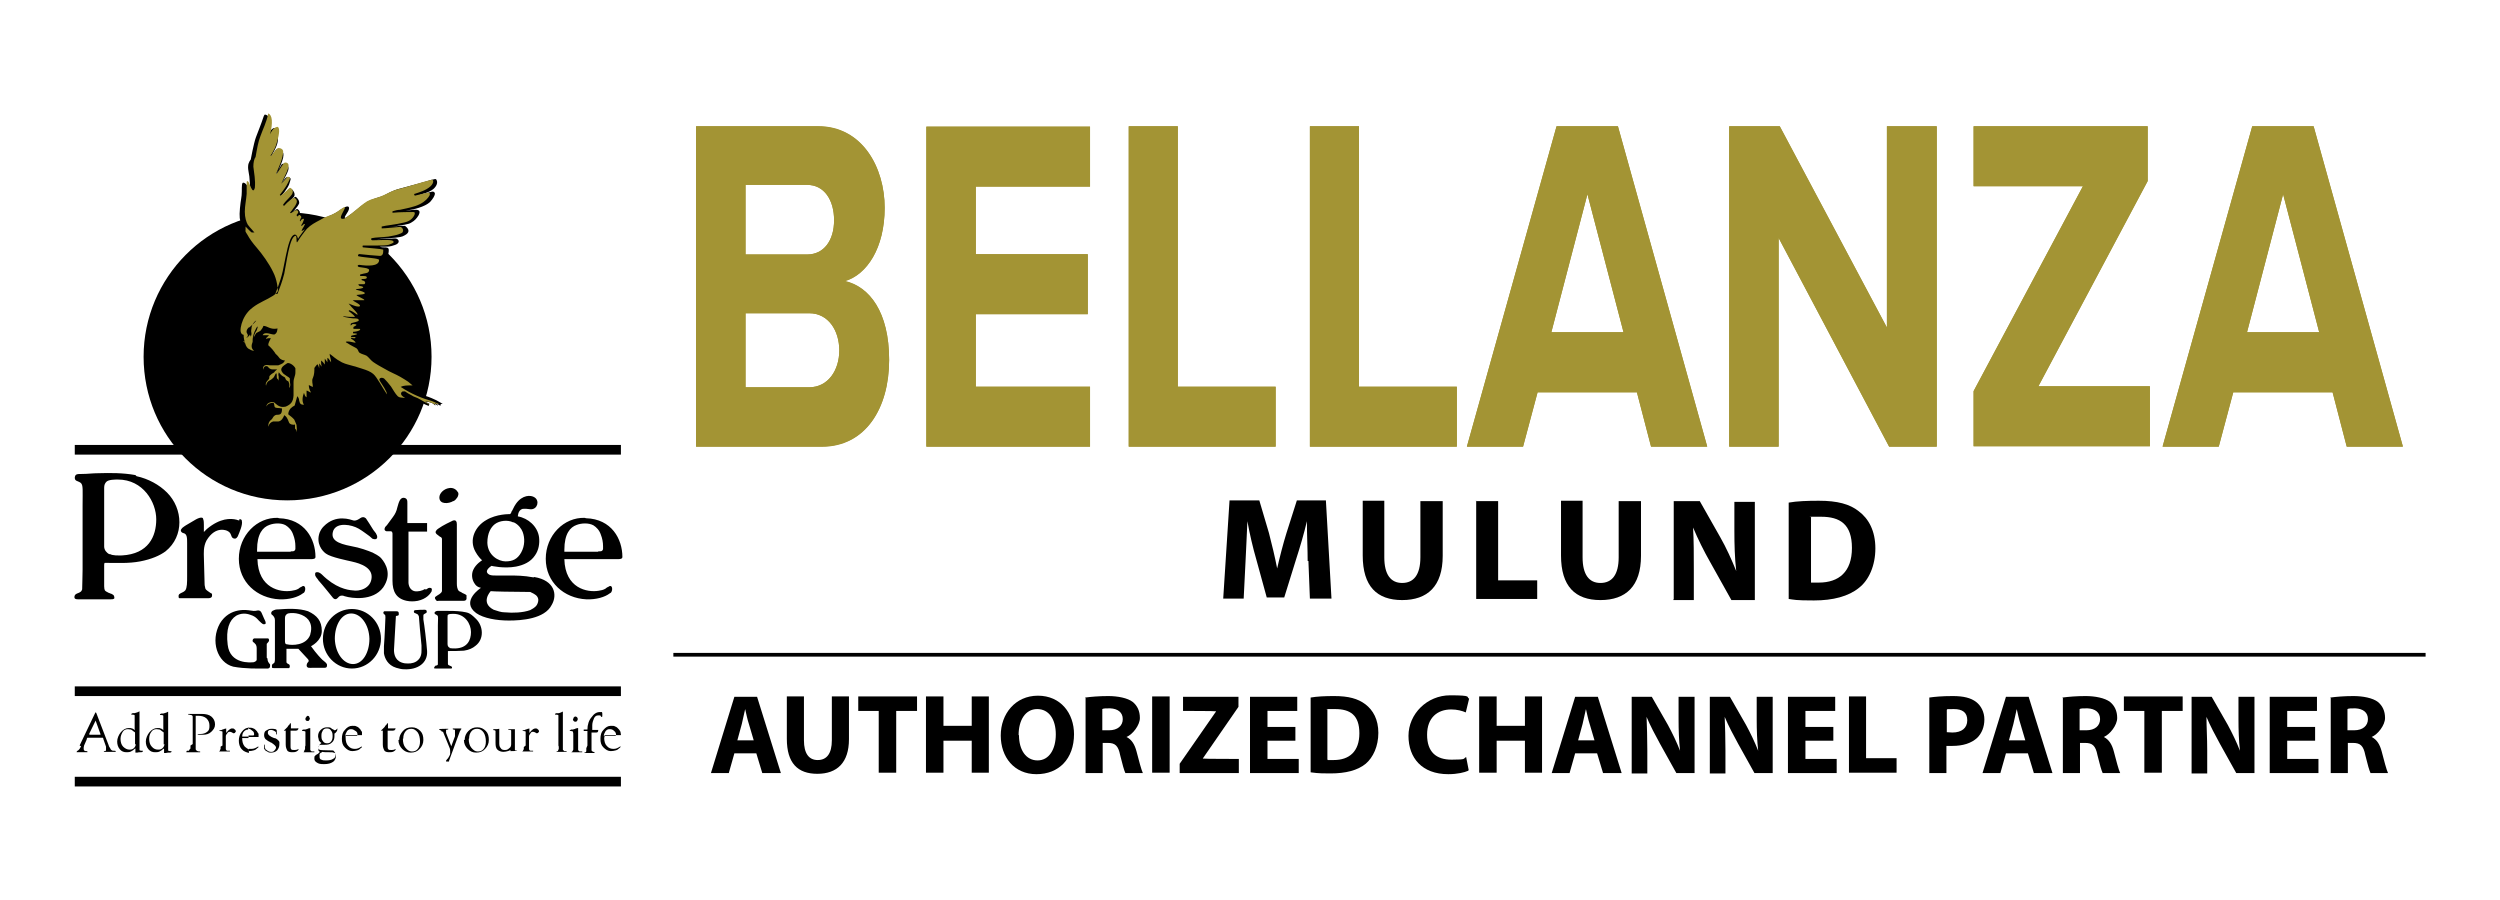 <?xml version="1.0" encoding="UTF-8"?>
<svg id="Layer_1" data-name="Layer 1" xmlns="http://www.w3.org/2000/svg" version="1.1" xmlns:xlink="http://www.w3.org/1999/xlink" viewBox="0 0 672 242">
  <defs>
    <style>
      .cls-1, .cls-2, .cls-3, .cls-4, .cls-5 {
        stroke-width: 0px;
      }

      .cls-1, .cls-5 {
        fill: #000;
      }

      .cls-6 {
        stroke: #000;
        stroke-miterlimit: 10;
      }

      .cls-6, .cls-2 {
        fill: none;
      }

      .cls-3, .cls-4 {
        fill: #a39434;
      }

      .cls-3, .cls-5 {
        fill-rule: evenodd;
      }

      .cls-7 {
        clip-path: url(#clippath);
      }
    </style>
    <clipPath id="clippath">
      <path class="cls-2" d="M200.4,84.2h17.1c5.2,0,8.1,4.7,8.1,10s-3,9.9-8.1,9.9h-17.1v-20h0ZM200.4,49.7h16.6c4.5,0,7.2,4,7.2,9.5s-2.8,9.2-7.2,9.2h-16.6v-18.7ZM187.1,33.9v86.1h33.8c11.8,0,18.1-10.4,18.1-23.3s-5.3-19.7-11.9-21.2c5.9-1.7,10.7-8.9,10.7-19.7s-6-21.9-17.9-21.9h-32.8ZM249,33.9v86.1h44v-16.1h-30.7v-19.5h30.1v-16.1h-30.1v-18.2h30.7v-16.1h-44ZM303.4,33.9v86.1h39.5v-16.1h-26.3V33.9h-13.3.1,0ZM352.1,33.9v86.1h39.5v-16.1h-26.3V33.9h-13.3.1,0ZM426.7,52.2l9.7,37.1h-19.4l9.7-37.1h0ZM418.4,33.9l-24.1,86.1h15.1l3.9-14.6h26.7l3.8,14.6h15.1l-24-86.1h-16.6.2-.1ZM507.2,33.9v54.1l-28.8-54.1h-13.6v86.1h13.3v-56.1l29.7,56.1h12.8V33.9h-13.4ZM530.5,33.9v16.1h29.4l-29.4,55.1v14.8h47.4v-16.1h-30l29.4-55.2v-14.7h-46.8ZM613.7,52.2l9.7,37.1h-19.4l9.7-37.1ZM605.4,33.9l-24.1,86.1h15.1l3.9-14.6h26.7l3.8,14.6h15.1l-24-86.1h-16.6.2-.1Z"/>
    </clipPath>
  </defs>
  <g>
    <path class="cls-5" d="M166.8,184.5H20.1v2.6h146.8v-2.6h-.1ZM166.8,119.6H20.1v2.6h146.8v-2.6h-.1Z"/>
    <rect class="cls-1" x="20.1" y="208.8" width="146.8" height="2.6"/>
    <path class="cls-5" d="M157.2,139.2c-5.6-.2-10.5,4.7-10.5,11s4.9,10.6,10.9,10.9c2.7.1,5-.6,6.3-1.6.2-.1.4-.2.5-.5.2-.4.2-1,0-1.3s-.6-.2-.8,0c-.2.1-.5.2-.8.5-.6.4-1.3.5-1.9.6-3,.5-9-.6-9.2-8.5h14.4c.7,0,1.2-.1,1.2-.6,0-4.8-2.9-10.2-9.8-10.4M160.8,148.3h-9.1v-.5c0-4.4,1.6-6.1,3.3-6.7,1.3-.5,3.2-.6,4.5.1.8.5,1.6,1.3,2,2.5.4,1,.6,2.1.6,3.1v.8c-.2.7-.7.6-1.3.6M36.4,127.7c-3.3-.6-6.7-.6-10-.5-1.4,0-2.9.2-4.3.2s-1.9,0-2,1c0,1,.8.8,1.6,1.4.7.6.5,1.9.5,6.1v17.2c0,1.6-.1,3.9-.1,4.7s0,.6-.1.8c-.1.4-.4.5-.7.7l-.5.2c-.6.2-.8.6-.8,1s.2.6,1,.6h8.7c.4,0,.7,0,1-.2,0-.1.1-.2,0-.5,0-.4-.4-.6-.8-.8-.2,0-.4-.2-.6-.2-.4-.2-1-.5-1.1-.7s-.2-.5-.2-1.1v-5.6c0-.6.1-.7.2-.7h.2c3.1,0,6.2.2,9.3-.4,3.1-.6,5.3-1.6,6.8-2.7,5.1-4.1,4.7-11.5.4-15.8-2.1-2.1-5-3.7-8.2-4.4M29.4,149c-.7-.4-1.4-1.1-1.4-2.1v-15.8c0-.7.2-1.2.6-1.6.6-.6,2.3-.6,3.1-.6,6.8,0,10.3,6.1,10.3,10.7s-2.1,9.3-9.2,9.7c-1,0-2.5.1-3.3-.4M64.3,139.9c-.2,0-.4-.1-.7-.2-1.6-.4-4.4-.5-8,2.5l-.8.8v-1.9c0-.4,0-1.2-.2-1.6,0-.4-.6-.6-1.9.1l-1.7,1c-.7.4-1.4.8-2,1.3-.2.2-.4.5-.4.7s.2.6.7.7c1,.2,1,1.3,1,2.7v8.8c0,1.8,0,3.2-.5,3.9-.4.5-1.1.6-1.6,1,0,0-.2.2-.2.5s0,.5.2.6h7.8c.4,0,1-.1,1-.7s0-.5-.4-.7c-.5-.4-1.2-.7-1.4-1.2,0-.2-.2-.7-.2-1.1l-.2-7.4c0-.8-.2-2.7.7-4.4,2.5-4.2,5.6-2.6,5.6-2.6,1.3.6.8,1.6,1.6,2,.6.2.8.1,1.2-.5.5-1.2,1.4-3.2,1.1-4.2,0-.4-.4-.4-.6-.5M74.7,139.2c-5.6-.2-10.5,4.7-10.5,11s4.9,10.6,10.9,10.9c2.7.1,5-.6,6.3-1.6.2-.1.4-.2.5-.5.2-.4.2-1,0-1.3s-.6-.2-.8,0c-.2.1-.5.2-.8.5-.6.4-1.3.5-1.9.6-3,.5-9-.6-9.2-8.5h14.4c.7,0,1.2-.1,1.2-.6,0-4.8-2.9-10.2-9.8-10.4M78.2,148.3h-9.1v-.5c0-4.4,1.6-6.1,3.3-6.7,1.3-.5,3.2-.6,4.4.1.8.5,1.6,1.3,2,2.5.4,1,.6,2.1.6,3.1v.8c-.2.7-.7.6-1.3.6M100.3,148.6c-1.4-.6-3.6-1.4-5.9-1.8-3.7-.7-5.7-1.7-4.8-4.2,1-2.3,4.9-1.6,6.8-.5,1.2.7,2.3,1.6,2.9,2,.2.2.6.5.8.7.2.1.6.2,1,.1.7-.4,0-1.6-.4-2s-1-1.6-2.3-3.5c0,0-.6-.8-1.6-.1,0,0-1,.8-1.8.6-.7-.2-4.7-1.8-8,1.6-.5.5-.8,1-1.1,1.7-1,2.9.7,4.9,1.7,5.6,1.3,1,6,1.9,6.8,2.1.7.2,5.6,1,5.5,4.2s-3.5,3.9-5,3.6c-1.6-.1-4.8-.7-8.4-4.3,0,0-.6-.6-1.2-.6s-.5.2-.6.4c0,.2,0,.6.2.8.2.4.5.6.7,1,1.1,1.2,3.9,4.7,3.9,4.7,0,0,.6.8,1.3,0,.5-.6.8-.6,1.2-.6s.6.2.8.2c1.6.5,7.4,1.4,10.2-2.4,2.4-3.5.7-6.4-.5-7.8-.7-.8-1.7-1.2-2.6-1.7M114.3,158.3c-.8.5-2,.8-2.9.6-1.6-.4-1.6-2.3-1.6-2.3v-13.7h5v-2.3h-5.3v-5.4c0-.6,0-1.3-1-1.4-1,0-1.3,1.2-1.7,2.6-.2,1-.6,1.8-1.2,2.6-.5.7-1,1.4-1.4,1.9-.2.4-.7.6-.8,1.1-.2.7.5.8.5.8h1.2c.4.1.4.6.4.6v12.7c0,2.9,1,4.8,3.8,5.4,1,.2,1.9.2,3,0,2.3-.5,3.3-1.8,3.7-2.5,0-.2.2-.6,0-.8,0-.1-.2-.2-.5-.2-.5,0-.7.4-1.1.5M121.9,134.7c.5-.2.8-.7,1.1-1.1.2-.5.4-1,0-1.4-.4-.7-1.3-1.2-2.3-1-1.4.2-2.6,1.4-2.6,2.5,0,2,2.6,1.7,3.7,1M123.4,158.9c-.5-.4-.6-1.4-.6-2v-16c0-1.7-1.4-.8-1.4-.8,0,0-2.4,1.1-3.6,2-.2.1-.5.4-.6.6-.5.7.7,1.2,1.1,1.6.2,0,.4.2.5.5v14.1c-.2.7-1.1,1-1.6,1.4-.4.2-.4.6,0,1,.2.4.7.2.7.2h6.7c.5,0,.7-.2.8-.5v-1c-.4-.4-1.1-.5-1.4-.8M143.4,155.2c-2.6-.5-4.8-.5-6.4-.5h-3.6c-.7,0-1.3,0-1.8-.2-1-.5-1.1-1.3.5-2.4,0,0,3.3.8,6.6.2,2-.4,3.9-1.2,5.1-3,1-1.4,1.3-3.2,1.1-4.9-.4-2.9-2.9-5.1-5.7-5.6,0,0,0-1.6,1.2-2,.6-.1,1.6,0,2.3.1,1.8,0,2.4-2.3,1-3.2-1-.7-3.3-.7-5,1.7-.6.8-1,2-1.2,2.1,0,.1-.2.7-.5.7,0,0-3.5-.1-6.3,1.6-3,1.7-4.7,5.3-2.9,8.5.6,1.1,1.4,2,1.8,2.3,0,0-1.7,1-2.4,2.6-.5,1.1-.4,2.6.4,3.7.6,1,1.7,1.1,1.7,1.1,0,0-5.6,3.6-1.3,6.8,2,1.4,5.5,2,8.8,2s9.6-.4,11.5-4.2c1.6-2.7.8-6.6-4.7-7.5M138.1,140.4c1.3.6,2.1,1.8,2.4,2.6.6,1.6.6,3.7-.4,5.5s-2.3,2.4-4.2,2.4-4.8-1.6-4.9-5c0-2.7,1-4.2,2-5,1.3-1,3.5-1.2,4.9-.5M135.7,164.6c-1.1,0-2-.4-3-.7-3.7-1.9-.8-5-.8-5,.4.1,6.4.2,9,.2s1.3,0,2,.2c.8.4,1.7.8,1.8,1.9,0,.6-.2,1.2-.6,1.7-.5.5-1,.8-1.6,1.1-1.9.7-4.7.8-6.7.6M113.8,165.5c0-.4.2-.4.5-.6.2-.1.5-.2.4-.6,0-.2-.2-.4-.5-.4-.6,0-1.7,0-2.5.1-.5,0-.5.4-.4.6,0,.2.4.2.7.4.4.1.5.5.6.7,0,.5.5,5.9.7,7.8v1.3c0,.7,0,2.1-1.4,3-1,.6-2,.6-3.1.5-2.5-.4-2.9-2.3-2.9-3.6l.5-8.8v-.2c0-.1.2-.2.4-.2s.4-.1.4-.4,0-.5-.2-.7c0,0-.2-.1-.5-.1h-3.2s-.4.2-.2.6c.2.5.5,0,.5,1,0,0-.2,5.6-.4,7.8v1.9c.2,1.3,1,3.2,3.3,3.9.7.2,1.4.4,2.1.4,3.7.2,6.4-1.7,6.2-4.9-.2-2.7-.7-6.8-1-8.5v-1M83.4,170.6c-1.1,3-5,2.9-6.2,2.6-.6,0-.6-.5-.6-1v-6.1c0-.7.4-1,.8-1.2,1.8-.4,4.3.2,5.5,1.7.5.7,1.1,1.9.5,3.9M86.8,177.5c-.6-.6-1.7-1.7-3.2-3.8,0,0,2.9-1.4,2.9-4.1s-1.3-4.2-3.7-5.3c-2.4-.8-5.3-.7-7.9-.5-.4,0-.8,0-1.2.2-.7.2-.8.6-.8.8,0,.4.2.4.4.6.2.2.6.6.6,1.3v10.5s0,.8-.2,1-.5.2-.6.6v.6c0,.2.5.2.7.2h3.9s.2-.2.2-.4,0-.5-.2-.6c-.2-.2-.7-.2-.7-.7v-3.5h3.2l2.5,2.7c.2.2.5.6,0,1-.2.2-.5,1,0,1.3.2.2,1,.1,1.9.1h2.7c.4,0,.6-.2.6-.6s0-.4-.2-.6c0-.1-.2-.2-.4-.4,0-.1-.4-.2-.5-.5M71.7,176.8v-3.7c0-.1.2-.2.4-.5.2-.2.4-.6,0-1h-3.7s-.4,0-.5.5c0,.2,0,.4.2.5,0,.1.4.2.4.4,0,0,.5.2.5,1.3v3c0,.4-.5.6-.8.7-.8.1-6.4.6-7-4.7-.5-4.1.4-6.6,2.3-7.8,1.3-.7,2.6-.7,3.9-.2.7.2,1.3.6,1.7,1,.4.4.6.7,1.1,1.1.2.2.5.4.7.4.4,0,.6-.1.5-.5,0-.2-.2-.6-.4-1-.2-.5-.5-1.1-.7-1.6-.2-.4-.5-.7-1.1-.6-.8.2-1.3.1-1.9,0-.7-.1-5.5-1-8.2,3.5-2.6,4.7-.7,10.5,3.6,11.6,3.2.6,6.7.5,8.1.5h1.2c.2,0,.6-.2.6-.6v-.5c-.4-.5-.7-.8-.7-1.6M94.6,163.7c4.3,0,7.8,3.6,7.8,8s-3.5,8-7.8,8-7.8-3.6-7.8-8,3.5-8,7.8-8M94.4,164.9c2.6,0,4.8,3,4.9,6.8,0,3.7-1.8,6.8-4.4,6.8s-4.8-3-4.9-6.8c0-3.7,1.8-6.8,4.4-6.8M124.2,164.4c-1.6-.2-3.1-.2-4.5-.2h-1.9c-.2,0-.8,0-1,.5,0,.5.4.4.7.7.4.2.2.8.2,2.7v10.4c0,.1,0,.3-.4.4h-.2c-.2.2-.4.4-.4.6s0,.2.5.2h3.9s.4,0,.4-.1v-.2c0-.1,0-.2-.4-.4,0,0-.2,0-.2-.1-.2,0-.5-.2-.5-.4v-3.5h0c1.4,0,2.9,0,4.3-.1,1.4-.2,2.4-.7,3.1-1.3,2.4-1.8,2.1-5.3.2-7.2s-2.3-1.7-3.8-2M120.9,174.1c-.4-.1-.6-.5-.6-1v-7.2c0-.4,0-.6.2-.7.2-.2,1.1-.2,1.4-.2,3.1,0,4.7,2.7,4.7,4.9s-1,4.3-4.2,4.4c-.5,0-1.1,0-1.6-.1"/>
    <path class="cls-5" d="M116,95.9c0,21.3-17.3,38.6-38.8,38.6s-38.6-17.3-38.6-38.6,17.3-38.8,38.6-38.8,38.8,17.3,38.8,38.8"/>
    <path class="cls-5" d="M75.5,52.9h0c.5-.5,2-2,2.3-2.1.5-.5,1.9,1.2,1.2,2.1-.4.5-2.5,2.5-2.5,2.5,0,0,2.6-2.5,2.9-2.5s1.2,1,1,1.8c-.4,1-2.1,2.7-2.1,2.6,0,0,1.3-1.2,1.6-1.1.2,0,.8.6.7,1v.4h.2c.2,0,.8.7.6,1.1v.2c0-.4.2-.4.5,0,0,0,.2.4.4.6,0,.2,0,.5-.2.7.2-.4.7.2.5.7s-.5.8-.5.8c0,0,.5-.5,1.6-1,1.1-.6,2.6-1.7,4.7-2.6,2.1-.8,2.9-1.6,3.8-2.1,1-.7,1.8-.7,1.6.2s-1.3,2-1.1,2.3.8-.4,1.9-1.1c1-.7,2.4-2.1,4.1-3.1s3.6-1.3,4.4-1.7,2.4-1.4,4.4-1.9,7.8-2.1,8.6-2.4c.5,0,1-.4,1.2,0,.5.8,0,1.8-.8,2.5-1.2,1-3,1.3-3.9,1.7.7,0,2.5-.8,3.6-1,.5,0,.6.2.7.5,0,.6-.5,1.4-1.3,2.3-1.4,1.3-4.5,2.1-6.6,2.3,1.7,0,4.7-1,3.5,1.3-.5.8-1,1.4-1.9,1.9-.6.4-1,.4-1.8.6,0,0-4.3.7-4.4.7,0,0,2.4-.4,3.6-.4s.7,0,1.1.2c.8.7,1.2,1.6-.4,2.4-.6.4-1.6.5-2.5.6-.4,0-4.7.4-5,.4,0,0,4.4-.2,4.8-.2s.8,0,1.1.5c.2.4,0,1-1.1,1.3-1.1.4-1.6.4-2.6.4h-4.2s3.8.2,4.1.2c.6,0,1.2,0,1.2.7,0,1.3-.4,1.7-1,1.9h-.6c-1.2,0-5.3-.5-5.4-.5l5.5.7c.4,1.6-1.1,2.3-2.5,2.3,0,0-2.6-.2-2.7-.2,0,0,1.4.2,2.1.4.2,0,.5,0,.5.4v1.1s-.2.2-.5.2-.7,0-1.3.2h1.6c.5.5,0,1-.4,1.2h-.7s.8,0,.8.7-.5.7-1,.8h-1s.8,0,1,.2c.2,0,.6.4.2.6-.2.2-.4.2-.5.4h-1.3,1.3c.5,0,1.2.6,1,1.1-.4.7-2,.4-2,.4,0,0,2.6,1.2,2.4,1.6,0,0-.5.2-3.2,0,0,0,1.9,1,1.7,1.4-.2.5-1.1.5-2,0l-1-.5c.2.2,1.3,1,1.8,1.8.5.7.6,1.6-.4,1-.7-.5-1.6-1-1.6-1,0,0,1.6,1.1,1.6,1.3s-.8.2-.8.2c0,0,1,0,1.4.2.2,0,.2.4,0,.6-.2.6-1.7.8-1.7.8,0,0,1.1,0,.6.4-.5.5-1,.6-1,.6,0,0,1.3-.2,1.7,0s0,1.1-1.1,1.2c1.1.6,0,1-1,1,0,0,1.1,0,1,.5,0,.6-1,.4-1,.4,0,0,1.1.6,1,1.2s-2.1-.2-2.1-.2c0,0,2.1,1,2.4,1.4.2.5.5,1,1.1,1.1.7,0,2.1,1.1,2.4,1.7.4.6,2.3,1.9,4.1,2.7,1.7.8,5,2.5,6.3,3.6s1.8,1.7,1.2,1.6-2.9,0-2.9,0c0,0,2.9,1.9,5.5,2.6,1.7.5,2.6,1,3.3,1.3.6.4,1,.5,1.7,1h-.7q0,0,0,0c.2,0,.2.2.2.4-.5,0-.6-.2-1-.5l.2.7c-.2-.4-.5-.4-.7-.7v.5c-.6-.5-.6-.6-1.3-.8s-.6-.2-1.1-.2,1,.5.8.6c-.2.2,0,.5-.2.5-2-.7-2.7-1.6-5-2.3-.6,0-1.3-.8-1.9-1.2-1-.5-1,.7-.4.8,0,0,1.7,1.1,1.4,1-.4,0-1.1-.2-1.7-.2s-1.3,0-1.8-.4c-.4-.4-.6-1.1-1.3-2-.6-.9-1.2-1.6-1.8-2.3-.8-1-1.1-.2-1.1-.2,0,0,1.7,2.1,1.9,3.1,0,1,0,2.1,0,1.8s-.8-1.3-2-3.2c-1.2-2-1.7-2.7-2.6-3.3-1.2-.8-3-1.1-4.4-1.7-1.1-.5-2.7-.5-4.2-1.4-1.4-1-2-1.6-2-1.6,0,0,.5,1.3.4,1.8v1.2s-.6-.6-.7-.8c-.2-.6-.5-.8-.5-.8v1.8l-.4-.4c-.2-.5-.4-1-.4-1,0,0,0,2.3,0,1.9s-.8-1.3-.8-1.3c0,0,0,1.3.2,1.6,0,.2-.8-.8-.8-.8v1.4s-.2-.2-.4-.6c-.2-.4-.4-.6-.4-.6,0,0-.5.5-.5.8v2.1c-.2.7-.4,1.7,0,2.4,0,.5.5.8.2.7h-.5c-.5,0-.4,0-.7-.2,0,0,0,.8.4,1.2.2.4.8.7.4.7s-1,0-1.4-.4c0,0,0,.7.2,1.2,0,.6.2,1.1.2,1,0,0-.4-.2-.6-.5-.2-.2-.4-.7-.4-.7,0,0-.2,1.3,0,1.9s.5.8,0,.7c-.4,0-1.3,0-1.6-.6-.2-.7-.6-1.2-.6-1.2,0,0-.2,1.3-.5,1.9,0,.6-.7.4-1.1.7-.4.4-.5,1.1-.5,1.1,0,.2.8.6,1.4,1.6.4.6.5,1.3.6,2,.2,1.7-.5,2.9-.5,2.6,0-1.2-.5-1.3-.5-2.1v-.5c-.7,0-1.6,0-1.8-1.1-.2-1-.8-1.2-.8-1.2,0,0-.2.7-1.2,1.1s-1.7,0-2.4.6c-.7.7-.7,1.7-.7,1.7-.2-.5-.7-1.7.2-2.5.4-.4.5-.6.7-.8.4-.5.8-.8,1.7-1,1,0,.7-1.1.7-1.1-.7,0-2,0-2-1.2s-.5-.2-1.3,0c-.6.2-.6,1.4-.6,1.4,0,0-.5-1.6,0-2,1-.7,1.4-.8,2-.5.4,0,1,.5,1.3.8.7.5,1.6.5,2,0,.5-.2,1.3-.8,1.4-1.6,0-.2.2-.7.2-1.1v-3.2c0-1.2,1.1-3.3,0-4.2-.8-.7-1.2-.8-1.6-.7,0,0-1.2.7-1.3,1.2,0,.5.2.7.6,1.1.4.2.5.5,1,.7.5.4,1,.4,1,1.6s.4.5,0,1.6c-.2.7-.7.7-.8,1,0,0,.2-.5.2-1.2v-.8c-1.3-.6-.5-1.1-1.8-1.7-.5-.2-.6-.5-.6-.5v1c0,.6-.2.2-.2.5,0,1-.2.7-.2,1.1,0-.2,0,0-.2-.8-.2-.7-.4-.2-.5-.6-.2-.4,0-1.1,0-1.1,0,0-.2.8-.7,1.3s-.5.2-.7.4c-.7.6-1.1,1.1-.8,2,0,0-.8-.8-.6-1.6,0-.5.6-.6.7-1,0-.2,0-.6.4-1,.6-.7.8-.6,1.2-1l.4-.4s-.5.2-1.2,0c-.7,0-.7-.8-1.1-.8-.8,0-1,.8-.5,1.7-1.2-.7-1-2.6.5-2.5.7,0,.8,0,1.4.2h1.3c.6,0,2-.8,1.4-.8s-1-.8-1.8-1.6c-.8-.7-.5-.7-1.3-1.7s-1.2-.8-1.1-1.1l.5-1.4h-1.2s0-.2.2-.5c.2-.2.6-.5.6-.5h-1.3v-.7c0-.5.5-.5,1-.6,1-.4,2,1,2.7,0,.4-.6.2-.4.2-.4-1.3.4-2-.6-3.2-.6,0,0,0,.8-1,1.3s-1.2.6-1.4,1.3-.7,2-.6,2.5c0,.5.8,1.3.8,1.3,0,0-1.8,0-2.6-.7-.7-.7-1-1.4-1.2-2.5v-1.1s-1.1-.2-.8-2,1-3.1,1.7-4.1c.7-1.1,2.4-2.5,4.1-3.3s2.5-1.1,3.3-1.9c.8-.7.8-.8.8-.8,0,0,0-3.6-2.1-6.7s-5.1-6.9-6-8.2-.7-1.2-.6-1.9,0-1.3,0-1.3c0,0,.2,0,.6.4s1.2,1.3,1.2,1.3h0s-1.1-1.1-1.7-2.6c-.6-1.6-.7-2.4-.5-4.7s.5-3,.5-4.5,0-2.4.4-2.4,1,.5,1.2,1.2.4,1.3.5,1.2c0,0,.2-1.8,0-3.1,0-1.3-.5-2.7-.4-3.7,0-1,.7-1.8.7-1.8,0,0,.8-4.4,1.4-6s1.6-4.1,1.9-5.1.5-1,.5-1c0,0,.7,0,1.1.8.4.7.4,1.4.4,2.1s-.6,2.4-.6,2.4c.6-1.2,1.2-1.6,1.6-1.7.4,0,.7,0,1,.7v2.7c-.2,1.7-1.3,3.2-2.1,4.8,0,0,.7-1.1,1.2-1.8s.6-.6.6-.7c.4-.2,1.9.2,1.8,1.6,0,1.6-2.1,5.6-2.3,5.6,0-.2,1.6-2.6,1.8-3.1.2-.2.5-.2.7-.2.5,0,1.4.5,1.1,1.7-.5,1.6-2.3,4.4-2.3,4.4,0,0,1.3-2.1,1.6-2.3s.7-.4,1.1,0c.4.2.2.5-.2,1.8-.5,1.2-2,3.1-2.4,3.3"/>
    <path class="cls-3" d="M67,87.9c-1,.8-.7,1.6-.6,1.7h0s.5.6,0,1c-.6.5.5,0,.8-.7l.2.6s.2-.4.2-.8-.2-.5,0-1.4c0-1,.8-1.9,1.2-2.1s-1,1.2-1.9,1.9M94.8,86.8v.4-.4ZM94.8,87.1s1,0,1,.2-.2.2-.8.6v.5h1.7c.4.2-.2.7-1.8.8v.4c1,0,2,.2-.4.6l-.2.4h1.2c.2.4-.4.4-1,.2l-.2.2c.4.2.8.5,1.1.8.7.7-.8,0-1.9,0s-.2.4,0,.5c.7.5,1.8,1,2.3,1.3.6.5.4.8.8,1.2.6.4,1.3.5,1.9.8.7.5,1.1,1.2,1.8,1.7,1,.7,2.1,1.3,3.2,1.9,1.3.8,2.9,1.4,4.1,2.1.8.5,1.4.8,2.1,1.3.5.4.8.7,1.2,1-1.6,0-2.4,0-3.2.4,3,2,6.1,3.2,8.4,3.8l1.9.8h-.6l-.5-.2v.4s-.5-.4-.6-.4c-1.2-.4-1.1-.5-1.8-.5,0,0-.2,0,0,.2s1,.5,1,.6h-.2c-.7-.4-2.4-1.3-2.5-1.4-.8-.5-1.6-.6-2.1-1-1.6-.8-1.7-1.1-1.9-1.1-.7,0-.8,0-1,.5,0,.4,0,.6,1.1,1.3-1-.2-1.4,0-2-.5-.7-.7-1.2-1.7-1.8-2.6-.6-.8-1.3-1.6-1.8-2.1-.6-.5-1.7-.2-1.2.6s2,2.9,1.9,3.6c-1.1-1.6-2.7-4.7-3.7-5.5-.7-.6-1.7-1-3-1.4-.8-.2-1.7-.6-2.3-.7-1.6-.5-1.8-.4-3.1-1-1.9-1-2.4-1.7-3.3-2.3,0,.7.4,1.4.4,2.3-.2-.2-.6-1.1-1-1.2v1.2c-.2-.4-.5-.7-.7-1v1.6c-.4-.6-.6-.8-1-1.1,0,.4,0,1.3.2,1.6-.2,0-.5-.7-.7-.8v1.3c-.2-.5-.2-.8-.5-1.1-.2.2-.6.7-.8,1,0,.8,0,1.8-.4,2.7-.4.7,0,1.7,0,2.4-.2,0-1-.5-1.1-.5,0,.6.2,1.4.6,2-.4,0-.8-.5-1.2-.5v1.8c-.4-.2-.5-.6-.7-1.2-.4,1-.6,2.3,0,3.2-1.1,0-1.1-.5-1.3-1.2,0-.4-.2-.8-.5-1.1-.2.7-.5,1.8-.7,2.5-.4.2-.8.5-1.1.8-.4.4-.7,1.3-.6,1.6.5.4,1.1.8,1.6,1.4.2.4.5,1.1.6,1.4,0,.7.2,1.3,0,2,0-.8-.2-.7-.4-1v-1.1c-.4.2-1.4,0-1.6-.5-.5-1.3-.7-1.6-1.3-2-.2.6-.7,1.6-1.6,1.7h-1.4c-.6.2-1,.5-1.3,1.4,0-.4,0-1.2.7-1.8.4-.2.5-.7.8-1s.6-.4.8-.4c1,0,1.4-.2,1.4-1.7-.7-.2-1.9,0-2-.5-.2-.7,0-1.1-.6-1-.4,0-1.3.2-1.6,1,0-1,1.2-1.3,1.8-1.2.4,0,.6.4.8.5,1.1,1,2,.8,2.6.7,1.4-.6,2-1.3,2.1-3v-3.5c0-1.2.5-1.7.5-2.7v-1.1c-.5-1-1.9-1.7-2.3-1.3-1.1.7-2,1.4-1.2,2.4.2.4.7.6,1.2,1,.4.2.6.4.8.6v.8c0,.4.4,1.1-.2,1.8.2-1.1,0-1.3-.2-1.8,0,0-.5-.2-.6-.4-.2-.2-.2-.6-.4-.7-1.4-.7-1.2-1.1-1.6-1.3,0,.5-.2.4,0,1.1v1.3c0-.7-.5-.5-.5-1.1s0-1-.2-1.1c-.4.6-.5,1.1-.8,1.3-.5.5-.8.6-1.2.8-.2.2-.6.5-.7,1.3-.2-.6,0-1,.6-1.6s0-.7.5-1.2.8-.6,1.1-.8c.2-.4.6-.6.8-.8h-1.2c-.8,0-1.1-.5-1.2-.6,0-.2-1.1-.8-1.4.7-.2-1.4,1-1.4,1.8-1.2h2.3c1-.4,1.4-.5,1.8-1.3-.4,0-1.2-.2-1.6-.8s-1-1-1-1.1c-.2-.4-.6-.8-.8-1.1-.5-.6-.8-.8-1.1-1.1,0-.7.4-1.2.7-1.9-.5,0-.8,0-1.3.2,0-.4.6-.6.8-1h-1.7c.6-1.2,2.5,0,3.2-.2.7-.4.7-1,.8-1.6-2,.4-2.7-.7-3.8-.7-.2.6-.4.8-.7,1.2s-1.2.5-1.4,1c-.2.4-.4.6-.5,1,0-.7.5-1.6.8-2,0,0,.6-1.6,0-.8,0,0-1.2,1.8-1.1,3.9-.4,1-.4,1.8.4,2.4,0,0-.6,0-1.2-.4-.6-.2-1-.8-1.2-1.6-.5-1.4-.4-2.3-.4-2.3,0,0-1.1,0-.8-1.9.2-1.3.8-2.9,1.9-4.2.4-.5,1-1,1.4-1.3,1.7-1.3,3.7-2,5.4-3.1.8-.5,1.3-1.2,1.3-1.3,0-.4-.2-3-1.3-5.1-1.1-2.3-3-4.9-4.3-6.4s-2-2.5-2.6-3.6c-.7-1.1-.5-.8-.5-1.4v-.8s1.6,1.7,1.7,1.6h.7s-.4-.4-.7-.8c-.4-.4-.7-.8-1.1-1.3-.4-.7-.8-1.9-.8-3.5s.4-3.3.5-4.8v-3c0-.7.4-.4.6,0,.2.5.4,1,.6,1.4.4.8.7,1,1,0,.2-2.1-.2-3.9-.4-5.7,0-1.1.2-2.1.6-2.6.4-2.3.7-4.1,1.3-5.6.7-2,1.6-3.6,2.1-6.1,1.1.4,1.3,2.5.5,5.6.8-1.8,1.6-1.9,1.9-2,.8,0,.6,2,0,3.9-.4,1.6-.8,2.3-1.8,3.9h.2c.7-1,1.7-2.3,2-2.1.7,0,1.3.5,1.2,1,0,1.7-1.2,4.3-1.9,5.9h.2c1-1.4,1.9-3.2,2.3-3,.7,0,1,.5.8,1.2-.2,1.2-1.3,3.1-1.9,4.5h0c.5-.5,1.2-1.3,1.6-1.8.2-.2.4,0,.5,0,.6,0,0,1-.7,2.3-.4.7-1.4,2-1.8,2.5l.2.2c1-.6,2.6-2.4,2.6-2.1.5.2.7.6.7,1s-.2.8-.5,1.1c-.5.7-1.4,1.4-2.1,2.4l.2.4c1.2-1.3,2.6-2.5,3-2.1.8.5.5,1.3,0,2.1-.5.6-.8,1.2-1.3,1.7,0,0,0,.2.2.2.4-.2.7-.5,1.3-.8,0,0,.5,0,.6.2.2.4,0,.6-.4,1.1l.2.4c.2-.2.6-.5.7-.4.2.2.4.4.4.6-.2.5-.4.7-.4,1,0,0,.2.2.2,0s.5-.6.7-.6c0,0,.2,0,.2.2,0,0-.2.7-.5,1.2,0,0-.2.2-.2.4v.2c.4-.2.6-.6.8-.6s.2.2,0,.4c0,.2-.5.8-.7,1.3-.2.6,1-.5.8-.2-.4.5-1.6,2.1-1.8,2.5-.4-1.8-1.6-1.4-2.3.8-.7,2-1.2,5.1-1.8,7.9-.7,3.1-1.9,5.7-2,6.1h.6c.7-1.9,1.2-3.1,1.8-5.4.6-2.7,1.4-9.9,3-10.2.6-.2,0,2.7.7,1.4.4-.7,1.7-2.5,2.4-3.3,1.1-1.1,2.1-1.6,3.6-2.4,1.1-.7,2.3-1.1,3.1-1.4,1.8-.8,1.8-1.2,3.1-1.9.5-.2.6-.2.2.6-.5,1.1-1.7,2.7,0,2.4,2.7-1.7,3.9-3.2,6.2-4.7,1.3-.7,2.5-.8,3.9-1.4,1.3-.5,2.5-1.3,3.9-1.7,3.2-.8,6.1-1.8,9.2-2.6,1-.4,1,.8,0,1.7-1.2,1.1-3,1.6-4.2,2-.4,0,0,.5,0,.5.2,0,2.7-.7,3.6-.8.7,0,.5.7,0,1.3-.6.8-1.7,1.7-3.5,2.3-1.9.6-2.9.7-4.1,1-.5,0-1.4.2-2,.4v.4c1.9-.2,4.8-.2,5.5-.2s.5.4.4.8c-.5,1-1.3,1.7-2.7,2-2.3.6-5.1.8-6.1,1.1,0,0,0,.6,0,.5,1.1,0,4.5-.4,4.9-.4.6,0,1,.8.8,1.2,0,.4-.5.5-1.2.8-.5.2-1.6.4-2.7.6-1.6.2-3.5.2-4.3.4-.5,0-.4.6,0,.6,1.6,0,3.9-.2,5,0,.5,0,.8.4.7.5,0,.2-.7.5-1.3.7-.8.2-1.8.2-3,.2h-3.9c-.2,0-.2.5,0,.5,1.8.2,4.8.4,5.4.6,0,.2.2,1.6-.8,1.7-.6,0-4.9-.4-5.6-.5-.4,0-.5.6-.2.6,1.8.4,5.5.5,5.5,1,0,1.8-3.2,1.6-5.3,1.3-.6,0-.6.5,0,.6,1.1.2,1.9.2,2.4.5.4.2.2.8-.2,1-.5.2-1,.2-1.6.4-.6,0-.6.6,0,.5.9,0,1.4,0,1.4.4s-.6.4-1.1.4-.4.4,0,.4c.8.2.8.8.4,1h-1.2c-.6,0-.4.2,0,.5.8,0,1.9.6-.7.8-.5,0-.4,0-.2.2.7.2,1.6.4,2.1.7.8.6-1.6.6-2.1.7.4.5,2.3,1.1,2.1,1.4h-3.1c.4.4,1.4.8,1.8,1.2s0,.6-.4.5c-.7,0-1.9-.6-2.5-.8.8,1.1,2.9,2.9,2.3,3-.8-.6-1.6-1.1-2.1-1.2l-.2.2c.8.6,2,1.6,1.6,1.6-.8,0-2.1,0-2.9-.2-.8,0,1.1.5,2.6.6.7,0,1.4,0,1.4.4.4.5-1.9.7-2.1,1v.4l-.4-.5.4.6.5-.4h0ZM65.6,91.9v.6s0-.5.2-.6-.5-.2-.5,0"/>
    <path class="cls-1" d="M66.9,195.6c-.7,0-1.4.4-1.9,1.1-.6.7-.8,1.6-.8,2.4s.2,1.7.8,2.3c.5.6,1.2.8,1.9,1v-1c-.4-.1-.7-.4-1.1-.7-.5-.6-.7-1.3-.7-2.3h1.7v-.4h-1.7c0-.6.2-1.1.5-1.4s.6-.5,1.1-.5,0,0,0,0v-.4h.2ZM23.9,197.5h3.1v-.2h0l-1.3-3.6h0l-1.7,3.5h0v.2h0c0,.1.1.1.2.1M21.4,200.4l4.2-8.8h0s0-.1.1-.1.1,0,.2.2h0l3.3,8.6c.1.5.4.7.5,1s.4.4.6.5h.4c.2,0,.4,0,.4.2s0,0,0,.1h-3.2c-.1,0,0,0,0,0h0s0-.2.2-.2h0c.2,0,.4-.1.4-.2v-1l-.7-2c0-.2-.1-.4-.2-.4h-4.1s-.2.2-.2.5l-.7,1.6c0,.2-.1.4-.1.5v.4c0,.1,0,.2.1.4,0,0,.2.2.5.2h.2c.1,0,.2,0,.2.2,0,.2,0,0,0,.1h-2.9c0-.1,0-.2.2-.4h0c.1,0,.2,0,.2-.1.1,0,.2-.2.4-.4.1-.1.2-.4.4-.7M36.3,200.1v-3.1c0-.1,0-.2-.4-.4-.2-.2-.5-.4-.7-.5-.2,0-.6-.1-.8-.1-.6,0-1.1.2-1.4.7s-.6,1.1-.6,1.9.2,1.6.7,2.1,1.1.8,1.7.8.8-.1,1.2-.4c.2-.2.5-.6.5-1.1M36.3,201.2c-.4.4-.7.6-1.1.8s-.8.2-1.2.2c-.7,0-1.3-.2-1.8-.8s-.7-1.3-.7-2.1.4-1.8,1-2.5,1.3-1.1,2.1-1.1.6,0,.8.1c.2,0,.6.2.8.5v-4c0-.1-.2-.2-.5-.2h-.4c0-.2,0-.3.4-.4h.4s.2,0,.4-.1c0,0,.4-.1.6-.2.2-.1.4-.2.4-.2h0v10.4c0,.1.2.2.5.2h.4c0,.2,0,.4-.5.4h-.2c-.2,0-.5,0-.8.1h-.5v-1.1h-.1ZM44,200.1v-3.1c0-.1,0-.2-.4-.4-.2-.2-.5-.4-.7-.5-.2,0-.6-.1-.8-.1-.6,0-1.1.2-1.4.7-.4.5-.6,1.1-.6,1.9s.2,1.6.7,2.1c.5.6,1.1.8,1.7.8s.8-.1,1.2-.4c.2-.2.5-.6.5-1.1M44,201.2c-.4.4-.7.6-1.1.8-.4.2-.8.2-1.2.2-.7,0-1.3-.2-1.8-.8s-.7-1.3-.7-2.1.4-1.8,1-2.5,1.3-1.1,2.1-1.1.6,0,.8.1c.2,0,.6.2.8.5v-3.9c0-.1-.2-.2-.5-.2h-.4c0-.2,0-.3.4-.4h.4s.2,0,.4-.1c0,0,.4-.1.6-.2.2-.1.4-.2.4-.2h0v10.4c0,.1.2.2.5.2h.4c0,.2,0,.4-.5.4h-.2c-.2,0-.5,0-.8.1h-.5v-1.1h-.1ZM51.8,200v-7.3c0-.1,0-.4-.4-.5h-.2c0-.1-.6-.1-.6-.1v-.2h3.6c1.1,0,2,.2,2.6.7s1,1.2,1,2.1-.4,1.4-1,2-1.4.8-2.3.8h-1c-.2,0-.4-.1-.4-.2h.7c.8,0,1.4-.2,1.9-.6.5-.4.6-.8.6-1.6s-.2-1.4-.8-2c-.6-.5-1.3-.7-2.3-.7s-.5,0-.6,0v9c0,.1.2.4.5.5,0,0,.2.1.5.1h.2v.2h-3.7c0-.1,0-.4.2-.4h.5c0-.2.2-.4.4-.6v-.8M59.8,200.4v-3.7c0-.1-.2-.2-.6-.2s-.2,0-.2,0h0v-.2h.2c.2,0,.5-.1.6-.2,0,0,.4-.1.6-.2.2,0,.4-.1.4-.1h0v1.2c.4-.5.7-.8,1-1s.4-.2.6-.2.5,0,.6.2c.2.1.4.4.4.5s0,.2-.2.4c0,.1-.2.2-.4.2s0,0-.4-.2c-.2-.1-.4-.2-.6-.2s-.5,0-.7.4c-.2.2-.4.5-.4.8v3.5c0,.1.2.4.4.4h.7v.2h-2.9s0-.1.2-.2h0s0-.2.2-.5v-.6"/>
    <path class="cls-1" d="M66.9,195.6h0c.5,0,.8,0,1.2.2.4.1.7.5,1,.8,0,.2.4.5.4.7v.8h-2.7v-.4h1.3s.2-.1.2-.2c0-.4,0-.8-.5-1.1-.2-.2-.6-.5-1-.5v-.4h0ZM66.9,201.3h.7c.6,0,1.1-.2,1.7-.6h.2c0-.1,0,.1,0,.1,0,0,0,.1-.2.2-.4.4-.7.6-1.1.7s-.8.2-1.3.2h0v-1,.2h0v.2h0ZM71,201.4v-1.4h0l.2.4v.5c0,.4.4.7.6.8.2.2.6.4,1,.4s.7,0,1-.4c.2-.2.4-.5.4-.8s-.5-.8-1.3-1.3c0,0-.4-.1-.4-.2-.5-.2-.8-.5-1.1-.7-.2-.2-.4-.6-.4-1s0-1,.5-1.3.8-.5,1.4-.5.8,0,1.1.1c.2,0,.4.2.4.4v1.1h0l-.2-.2v-.4c0-.2-.4-.4-.6-.5s-.5-.2-.7-.2-.6,0-.7.2c-.2.1-.2.4-.2.6,0,.5.6,1,1.7,1.4h.2c.5.2.7.4,1,.7s.2.6.2,1c0,.6-.2,1.1-.6,1.6-.4.4-1,.6-1.6.6s-.7,0-1.2-.4h-.2s-.2-.1-.2-.4M77,196.4h-.7s0-.1.4-.4l.6-.6c0-.1.2-.4.5-.6,0-.2.2-.4.4-.4s0,0,0,0h0v1.4h1.3c.2,0,.6,0,.7-.1h0c0,.2,0,.4-.2.5,0,.1-.2.2-.5.2s0,0,0,0h-1.4v4.2c0,.4,0,.6.2.8,0,.2.5.2.8.2s.6,0,1-.2h.2c0,.1-.2.4-.6.6s-.7.2-1.2.2-1.1-.1-1.3-.5c-.2-.4-.4-.8-.4-1.6v-3.8h.2ZM82.1,193.3c0-.1,0-.4.2-.5,0-.2.4-.4.4-.4,0,0,.2,0,.4.2,0,.2.2.4.2.5s0,.2-.2.5c0,.2-.4.2-.5.2s-.2,0-.4-.2c0-.1-.2-.4-.2-.5M82.1,200.4v-3.7c0-.1-.2-.2-.5-.2h-.4c0-.1,0-.4.4-.4h.4s.2,0,.4-.1c0,0,.4-.1.5-.2.2,0,.4-.1.5-.1h0v5.9c0,.1.2.2.4.4h.7v.2h-2.9c0-.1.2-.2.2-.4,0,0,0-.2.2-.4v-.7M86.4,202.3c-.2,0-.4.2-.5.4v.7c0,.2,0,.7.5.8.4.2.7.2,1.3.2s1.4-.1,1.8-.4c.5-.2.7-.6.7-1.1s0-.4-.2-.5c0,0-.4-.1-.7-.2h-.7c-.8,0-1.6,0-2-.1M86.4,197.6c0,.7,0,1.2.4,1.6.2.4.6.6,1.1.6s.8-.1,1.1-.5c.2-.2.4-.7.4-1.3s0-1.2-.4-1.6c-.2-.4-.6-.6-1.1-.6s-.8.1-1.1.5c-.2.4-.4.7-.4,1.3M86,202.1s-.4-.2-.4-.4v-.6c0-.2,0-.5.2-.7,0-.2.4-.5.6-.7-.4-.2-.5-.5-.7-.7,0-.4-.2-.7-.2-1.1,0-.7.2-1.2.7-1.7s1.1-.7,1.7-.7,1,0,1.3.4c.5.2.7.4.7.4,0,0,.2,0,.4-.1l.4-.4h0v-.2h0v-.2h0v.2c0,.4,0,.7-.2,1s-.4.5-.6.6v.7c0,.7-.2,1.3-.7,1.7-.5.5-1.1.6-1.9.6s-.4,0-.6,0h-.4s-.4,0-.5.2c0,.1-.2.4-.2.6s0,.5.5.6c.2,0,1.1.1,2.4.1s1.1,0,1.4.4c.2.2.4.6.4,1.1s-.2,1.2-.8,1.6-1.3.6-2.4.6-1.4-.1-1.9-.4-.7-.6-.7-1.1,0-.6.2-.7c0-.2.5-.4.8-.6M92.9,197.8h3s.2-.1.2-.2c0-.4,0-.8-.5-1.1s-.7-.5-1.2-.5-.7.1-1.1.5c-.2.4-.5.8-.5,1.4M92.9,198.2c0,1,.2,1.8.7,2.3.5.6,1.1.8,1.8.8s1.1-.2,1.7-.6h.2c0-.1,0,.1,0,.1,0,0,0,.1-.2.2-.4.4-.7.6-1.1.7s-.8.2-1.3.2c-.8,0-1.4-.4-2-1s-.8-1.3-.8-2.3.2-1.8.8-2.4c.6-.7,1.2-1.1,2-1.1s.8,0,1.2.2c.4.1.7.5,1,.8,0,.2.4.5.4.7v.8h-4.4v.2h0v.4h0ZM103.1,196.4h-.7s0-.1.4-.4l.6-.6c0-.1.2-.4.5-.6,0-.2.2-.4.4-.4s0,0,0,0h0v1.4h1.3c.2,0,.6,0,.7-.1h0c0,.2,0,.4-.2.5,0,.1-.2.2-.5.2s0,0,0,0h-1.4v4.2c0,.4,0,.6.2.8,0,.2.5.2.8.2s.6,0,1-.2h.2c0,.1-.2.4-.6.6s-.7.2-1.2.2-1.1-.1-1.3-.5c-.2-.4-.4-.8-.4-1.6v-3.8h.2ZM107.3,198.9c0-1,.4-1.7,1-2.4s1.4-1,2.4-1,1.7.4,2.3,1,.8,1.4.8,2.4-.4,1.8-1,2.4c-.6.7-1.4,1-2.4,1s-1.7-.4-2.3-1-1-1.4-1-2.4M108.3,198.6c0,1,.2,1.8.7,2.4s1,1,1.7,1,1.2-.2,1.6-.7.6-1.1.6-2-.2-1.8-.6-2.4c-.5-.6-1-1-1.7-1s-1.2.2-1.6.7-.6,1.1-.6,1.9"/>
    <path class="cls-1" d="M118.8,196.8c0-.1,0-.2-.2-.4,0,0-.2-.1-.4-.2h0s-.2-.1-.2-.2h0c0-.1,2.5-.1,2.5-.1,0,.1,0,.2-.2.2h0s-.2,0-.4.1v.8l1.4,3.6h0l1-2.7v-1.6s0-.1-.2-.2h-.2s-.2,0-.2-.2,0,0,0-.1h2.3v.2h0l-.2.2s0,.2-.2.4l-2.9,7.9v.2h-.8c0-.2,0-.4.2-.5,0-.1.4-.4.4-.5.2-.4.4-.6.5-1v-.8c0-.2,0-.6-.2-1h0l-1.8-4.4v.2h-.3,0ZM124.9,198.9c0-1,.4-1.8,1-2.4.7-.7,1.4-1,2.4-1s1.7.4,2.3,1,.8,1.4.8,2.4-.4,1.8-1,2.4c-.6.7-1.4,1-2.4,1s-1.7-.4-2.3-1-1-1.4-1-2.4M126,198.6c0,1,.2,1.8.7,2.4s1,1,1.7,1,1.2-.2,1.6-.7c.4-.5.6-1.1.6-2s-.2-1.8-.6-2.4-1-1-1.7-1-1.2.2-1.6.7-.6,1.1-.6,1.9M137.5,201.2c-.2.4-.6.6-1,.7s-.7.2-1.2.2-1.2-.2-1.6-.6-.5-1-.5-1.8v-3.2s0-.1-.2-.2h-.2s-.2,0-.2-.2,0-.1.4-.1h0c.4,0,.8,0,1.2-.1h0v.2c0,.2,0,.1,0,.1h0v3.3c0,.7,0,1.2.4,1.6.2.4.6.5,1.1.5s.8-.1,1.2-.5c.4-.2.5-.7.5-1.1v-3.6s0-.1-.2-.2h-.4s-.2,0-.2-.1h0s0-.1.2-.1h1.6v.2c0,.2,0,.1,0,.1h0v5.3s0,.1.2.1h.2c.1,0,.2,0,.2.1h-.2c0,.1-1.6.1-1.6.1v-.8h.4,0ZM141.3,200.4v-3.7c0-.1-.2-.2-.6-.2s-.2,0-.2,0h0v-.2h.2c.2,0,.5-.1.6-.2,0,0,.4-.1.6-.2.2,0,.4-.1.4-.1h0v1.2c.4-.5.7-.8,1-1,.2-.1.4-.2.6-.2s.5,0,.6.2c.2.1.4.4.4.5s0,.2-.2.4c0,.1-.2.2-.4.2s0,0-.4-.2c-.2-.1-.4-.2-.6-.2s-.5,0-.7.4-.4.5-.4.8v3.5c0,.1.2.4.4.4h.7v.2h-2.9s0-.1.2-.2h0s0-.2.2-.4v-.6M150.1,200.4v-8.1c0-.1-.2-.2-.5-.2h-.4c0-.1,0-.4.4-.4h.6s.4-.1.6-.2c.2-.1.4-.2.4-.2h.1v.2c0,.2,0,0,0,.1v9.9c0,.1.2.2.4.4h.6v.2h-2.7s0-.2.2-.2h.2c0-.1,0-.4.2-.5v-.7M154.1,193.3c0-.1,0-.4.2-.5.1-.2.4-.2.4-.2,0,0,.2,0,.4.2s.2.4.2.5,0,.2-.2.5c-.1.2-.4.2-.5.2s-.2,0-.4-.2-.2-.4-.2-.5M154.1,200.4v-2.7c0-.5,0-.8-.1-1,0-.1-.2-.2-.5-.2h-.4c0-.1.1-.2.4-.4h.4s.2,0,.4-.1c.1,0,.4-.1.5-.2.2,0,.4-.1.5-.1h.1v5.9c0,.1.2.2.4.4h.7v.2h-2.9s0-.1.1-.1h0s.2-.1.2-.2c0,0,.1-.2.2-.4v-.7M157.9,200.4v-3.9h-1v-.4h1c0-1.3.4-2.5,1.1-3.3.7-1,1.4-1.4,2.3-1.4s.4,0,.5,0c0,0,.1.2.1.4v.7c0,.1,0,.2-.2.2s-.1,0-.2-.2h0s-.1-.2-.2-.2h-.5c-.5,0-.8.2-1.1.7-.2.5-.5,1.2-.5,1.9v1.3h1.6c0,.1,0,.4-.1.5,0,.1-.2.2-.4.2h-1.3v4.8c0,.1.2.2.4.4h.2c.1,0,.2,0,.2.2s0,0,0,.1h-2.7s0-.2.2-.2h.2s.1-.2.1-.4v-.7M162.4,197.8h3c.1,0,.2-.1.2-.2,0-.4-.1-.8-.5-1.1-.4-.4-.7-.5-1.2-.5s-.7.1-1.1.5c-.2.4-.5.8-.5,1.4M162.4,198.2c0,1,.2,1.8.7,2.3.5.6,1.1.8,1.8.8s1.1-.2,1.7-.6c.1,0,.2-.1.2-.1h0v.2l-.2.2c-.4.4-.7.6-1.1.7-.4.1-.8.2-1.3.2-.8,0-1.4-.4-2-1s-.8-1.3-.8-2.3.2-1.8.8-2.4c.6-.7,1.2-1.1,2-1.1s.8,0,1.2.2c.4.1.7.5,1,.8.1.2.4.5.4.7s.1.5.1.6v.2h-4.4v.2h0v.4h0Z"/>
  </g>
  <g>
    <line class="cls-6" x1="181" y1="176" x2="652" y2="176"/>
    <g>
      <g>
        <path class="cls-4" d="M200.4,84.2h17.1c5.2,0,8.1,4.7,8.1,10s-3,9.9-8.1,9.9h-17.1v-20h0ZM200.4,49.7h16.6c4.5,0,7.2,4,7.2,9.5s-2.8,9.2-7.2,9.2h-16.6v-18.7ZM187.1,34v86.1h33.8c11.8,0,18.1-10.4,18.1-23.3s-5.3-19.7-11.9-21.2c5.9-1.7,10.7-8.9,10.7-19.7s-6-21.9-17.9-21.9h-32.8ZM249,34v86.1h44v-16.1h-30.7v-19.5h30.1v-16.1h-30.1v-18.2h30.7v-16.1h-44ZM303.4,34v86.1h39.5v-16.1h-26.3V34h-13.3.1,0ZM352.1,34v86.1h39.5v-16.1h-26.3V34h-13.3.1,0ZM426.7,52.2l9.7,37.1h-19.4l9.7-37.1h0ZM418.4,34l-24.1,86.1h15.1l3.9-14.6h26.7l3.8,14.6h15.1l-24-86.1h-16.6.2s-.1,0-.1,0ZM507.2,34v54.1l-28.8-54.1h-13.6v86.1h13.3v-56.1l29.7,56.1h12.8V34h-13.4ZM530.5,34v16.1h29.4l-29.4,55.1v14.8h47.4v-16.1h-30l29.4-55.2v-14.7h-46.8ZM613.7,52.2l9.7,37.1h-19.4s9.7-37.1,9.7-37.1ZM605.4,34l-24.1,86.1h15.1l3.9-14.6h26.7l3.8,14.6h15.1l-24-86.1h-16.6.2-.1Z"/>
        <g class="cls-7">
          <rect class="cls-4" x="170.2" y="-608.9" width="498" height="1033.1"/>
        </g>
      </g>
      <g>
        <path class="cls-1" d="M351.5,150.9c0-3.2-.2-7-.2-10.8h0c-.8,3.4-1.9,7.1-2.9,10.2l-3.2,10.3h-4.7l-2.8-10.2c-.9-3.1-1.8-6.9-2.4-10.3h0c-.2,3.6-.3,7.7-.5,10.8l-.5,10h-5.5l1.7-26.4h8l2.6,8.8c.8,3.1,1.6,6.4,2.2,9.5h0c.7-3.1,1.6-6.6,2.5-9.5l2.8-8.8h7.8l1.5,26.4h-5.8l-.4-10.1h-.2Z"/>
        <path class="cls-1" d="M372.1,134.7v15.1c0,4.6,1.7,6.9,4.8,6.9s4.9-2.2,4.9-6.9v-15.1h6v14.7c0,8.2-4.1,11.9-10.9,11.9s-10.6-3.7-10.6-12v-14.7h6-.2,0Z"/>
        <path class="cls-1" d="M396.7,134.7h6v21.3h10.5v5h-16.4v-26.4h-.1Z"/>
        <path class="cls-1" d="M425.4,134.7v15.1c0,4.6,1.7,6.9,4.8,6.9s4.9-2.2,4.9-6.9v-15.1h6v14.7c0,8.2-4.1,11.9-10.9,11.9s-10.6-3.7-10.6-12v-14.7h6-.2,0Z"/>
        <path class="cls-1" d="M449.9,161.1v-26.4h7l5.5,9.7c1.6,2.8,3.1,6.1,4.3,9.1h0c-.4-3.5-.5-7.1-.5-10.9v-7.7h5.5v26.4h-6.3l-5.7-10.2c-1.6-2.8-3.3-6.2-4.6-9.3h0c.2,3.5.2,7.3.2,11.5v8h-5.5v-.2h.1Z"/>
        <path class="cls-1" d="M480.8,135.1c2.2-.4,5.1-.5,8.1-.5,5,0,8.3.9,10.7,2.8,2.7,2,4.5,5.3,4.5,10s-1.8,8.6-4.4,10.6c-2.8,2.3-7,3.4-12.1,3.4s-5.3-.2-6.8-.4v-25.9h0ZM486.8,156.6h2.1c5.4,0,8.9-2.9,8.9-9.3s-3.2-8.4-8.3-8.4-2.2,0-2.7.2v17.2h0v.3Z"/>
      </g>
    </g>
    <g>
      <path class="cls-1" d="M197.4,202.5l-1.5,5.3h-4.8l6.3-20.5h6.1l6.4,20.5h-5l-1.6-5.3h-5.9ZM202.6,199l-1.3-4.4c-.4-1.2-.7-2.7-1-4h0c-.3,1.2-.6,2.8-.9,4l-1.2,4.4h4.5-.1Z"/>
      <path class="cls-1" d="M216.1,187.2v11.8c0,3.5,1.3,5.3,3.7,5.3s3.8-1.7,3.8-5.3v-11.8h4.6v11.5c0,6.3-3.2,9.3-8.5,9.3s-8.2-2.9-8.2-9.4v-11.4h4.7-.1Z"/>
      <path class="cls-1" d="M236.2,191.1h-5.5v-3.9h15.8v3.9h-5.6v16.6h-4.7v-16.6Z"/>
      <path class="cls-1" d="M253.6,187.2v7.9h7.6v-7.9h4.6v20.5h-4.6v-8.6h-7.6v8.6h-4.7v-20.5h4.7Z"/>
      <path class="cls-1" d="M288.7,197.3c0,6.7-4.1,10.8-10.1,10.8s-9.6-4.6-9.6-10.4,3.9-10.7,10-10.7,9.7,4.7,9.7,10.4h0ZM273.9,197.6c0,4,1.9,6.8,5,6.8s4.9-3,4.9-7-1.8-6.8-5-6.8-5,3-5,7h.1Z"/>
      <path class="cls-1" d="M291.7,187.5c1.5-.2,3.7-.4,6.2-.4s5.2.5,6.6,1.6c1.2,1,1.9,2.4,1.9,4.3s-1.9,4.4-3.6,5.1h0c1.4.7,2.2,2,2.7,3.9.6,2.3,1.3,5,1.7,5.8h-4.7c-.3-.6-.8-2.3-1.4-4.8-.5-2.6-1.4-3.3-3.3-3.3h-1.4v8.1h-4.6v-20.2h-.1ZM296.3,196.3h1.8c2.3,0,3.7-1.2,3.7-3s-1.3-2.8-3.4-2.9c-1.1,0-1.8,0-2.1.2v5.7Z"/>
      <path class="cls-1" d="M314.4,187.2v20.5h-4.7v-20.5h4.7Z"/>
      <path class="cls-1" d="M317.1,205.3l9.8-14.1h0c0-.1-8.9-.1-8.9-.1v-3.8h14.9v2.7l-9.6,13.9h0c0,.1,9.7.1,9.7.1v3.8h-15.9v-2.5h0Z"/>
      <path class="cls-1" d="M348.2,199.1h-7.5v4.9h8.4v3.8h-13.1v-20.5h12.7v3.8h-8v4.3h7.5v3.8h0Z"/>
      <path class="cls-1" d="M352.3,187.5c1.7-.3,3.9-.4,6.3-.4,3.9,0,6.4.7,8.4,2.2,2.1,1.6,3.5,4.1,3.5,7.7s-1.4,6.6-3.4,8.3c-2.2,1.8-5.4,2.6-9.5,2.6s-4.1-.2-5.3-.3v-20.1ZM356.9,204.3h1.6c4.2,0,6.9-2.3,6.9-7.2s-2.5-6.5-6.5-6.5-1.7,0-2.1.2v13.4h.1Z"/>
      <path class="cls-1" d="M394.6,207.2c-.9.4-2.8.9-5.3.9-7.1,0-10.7-4.4-10.7-10.3s5-10.9,11.2-10.9,4.2.5,5.1.9l-.9,3.7c-.9-.4-2.3-.8-3.9-.8-3.7,0-6.5,2.2-6.5,6.8s2.4,6.7,6.6,6.7,3-.3,3.9-.7l.7,3.6h-.2Z"/>
      <path class="cls-1" d="M402.3,187.2v7.9h7.6v-7.9h4.6v20.5h-4.6v-8.6h-7.6v8.6h-4.7v-20.5h4.7Z"/>
      <path class="cls-1" d="M423.4,202.5l-1.5,5.3h-4.8l6.3-20.5h6.1l6.4,20.5h-5l-1.6-5.3h-5.9ZM428.6,199l-1.3-4.4c-.4-1.2-.7-2.7-1-4h0c-.3,1.2-.6,2.8-.9,4l-1.2,4.4h4.5-.1Z"/>
      <path class="cls-1" d="M438.6,207.8v-20.5h5.4l4.3,7.5c1.2,2.2,2.4,4.7,3.3,7h0c-.3-2.7-.4-5.5-.4-8.5v-6h4.3v20.5h-4.9l-4.4-7.9c-1.2-2.2-2.6-4.8-3.6-7.2h0c.1,2.7.2,5.6.2,9v6.2h-4.3.1Z"/>
      <path class="cls-1" d="M459.6,207.8v-20.5h5.4l4.3,7.5c1.2,2.2,2.4,4.7,3.3,7h0c-.3-2.7-.4-5.5-.4-8.5v-6h4.3v20.5h-4.9l-4.4-7.9c-1.2-2.2-2.6-4.8-3.6-7.2h0c.1,2.7.2,5.6.2,9v6.2h-4.3.1Z"/>
      <path class="cls-1" d="M492.8,199.1h-7.5v4.9h8.4v3.8h-13.1v-20.5h12.7v3.8h-8v4.3h7.5v3.8h0Z"/>
      <path class="cls-1" d="M496.9,187.2h4.7v16.6h8.2v3.9h-12.8v-20.5h-.1Z"/>
      <path class="cls-1" d="M518.6,187.5c1.4-.2,3.4-.4,6.3-.4s4.9.5,6.3,1.6c1.3,1,2.2,2.7,2.2,4.7s-.7,3.7-1.9,4.9c-1.6,1.5-3.9,2.2-6.7,2.2s-1.2,0-1.6,0v7.3h-4.6v-20.2h0ZM523.2,196.8c.4,0,.9.1,1.6.1,2.5,0,4-1.2,4-3.3s-1.3-3-3.6-3-1.6,0-1.9.2v6.1h0Z"/>
      <path class="cls-1" d="M539.2,202.5l-1.5,5.3h-4.8l6.3-20.5h6.1l6.4,20.5h-5l-1.6-5.3h-5.9ZM544.4,199l-1.3-4.4c-.4-1.2-.7-2.7-1-4h0c-.3,1.2-.6,2.8-.9,4l-1.2,4.4h4.5,0Z"/>
      <path class="cls-1" d="M554.4,187.5c1.5-.2,3.7-.4,6.2-.4s5.2.5,6.6,1.6c1.2,1,1.9,2.4,1.9,4.3s-1.9,4.4-3.6,5.1h0c1.4.7,2.2,2,2.7,3.9.6,2.3,1.3,5,1.7,5.8h-4.7c-.3-.6-.8-2.3-1.4-4.8-.5-2.6-1.4-3.3-3.3-3.3h-1.4v8.1h-4.6v-20.2h-.1ZM559,196.3h1.8c2.3,0,3.7-1.2,3.7-3s-1.3-2.8-3.4-2.9c-1.1,0-1.8,0-2.1.2v5.7Z"/>
      <path class="cls-1" d="M576.4,191.1h-5.5v-3.9h15.8v3.9h-5.6v16.6h-4.7v-16.6Z"/>
      <path class="cls-1" d="M589.1,207.8v-20.5h5.4l4.3,7.5c1.2,2.2,2.4,4.7,3.3,7h0c-.3-2.7-.4-5.5-.4-8.5v-6h4.3v20.5h-4.9l-4.4-7.9c-1.2-2.2-2.6-4.8-3.6-7.2h0c0,2.7.2,5.6.2,9v6.2h-4.3.1Z"/>
      <path class="cls-1" d="M622.3,199.1h-7.5v4.9h8.4v3.8h-13.1v-20.5h12.7v3.8h-8v4.3h7.5v3.8h0Z"/>
      <path class="cls-1" d="M626.4,187.5c1.5-.2,3.7-.4,6.2-.4s5.2.5,6.6,1.6c1.2,1,1.9,2.4,1.9,4.3s-1.9,4.4-3.6,5.1h0c1.4.7,2.2,2,2.7,3.9.6,2.3,1.3,5,1.7,5.8h-4.7c-.3-.6-.8-2.3-1.4-4.8-.5-2.6-1.4-3.3-3.3-3.3h-1.4v8.1h-4.6v-20.2h-.1ZM631,196.3h1.8c2.3,0,3.7-1.2,3.7-3s-1.3-2.8-3.4-2.9c-1.1,0-1.8,0-2.1.2v5.7Z"/>
    </g>
  </g>
</svg>